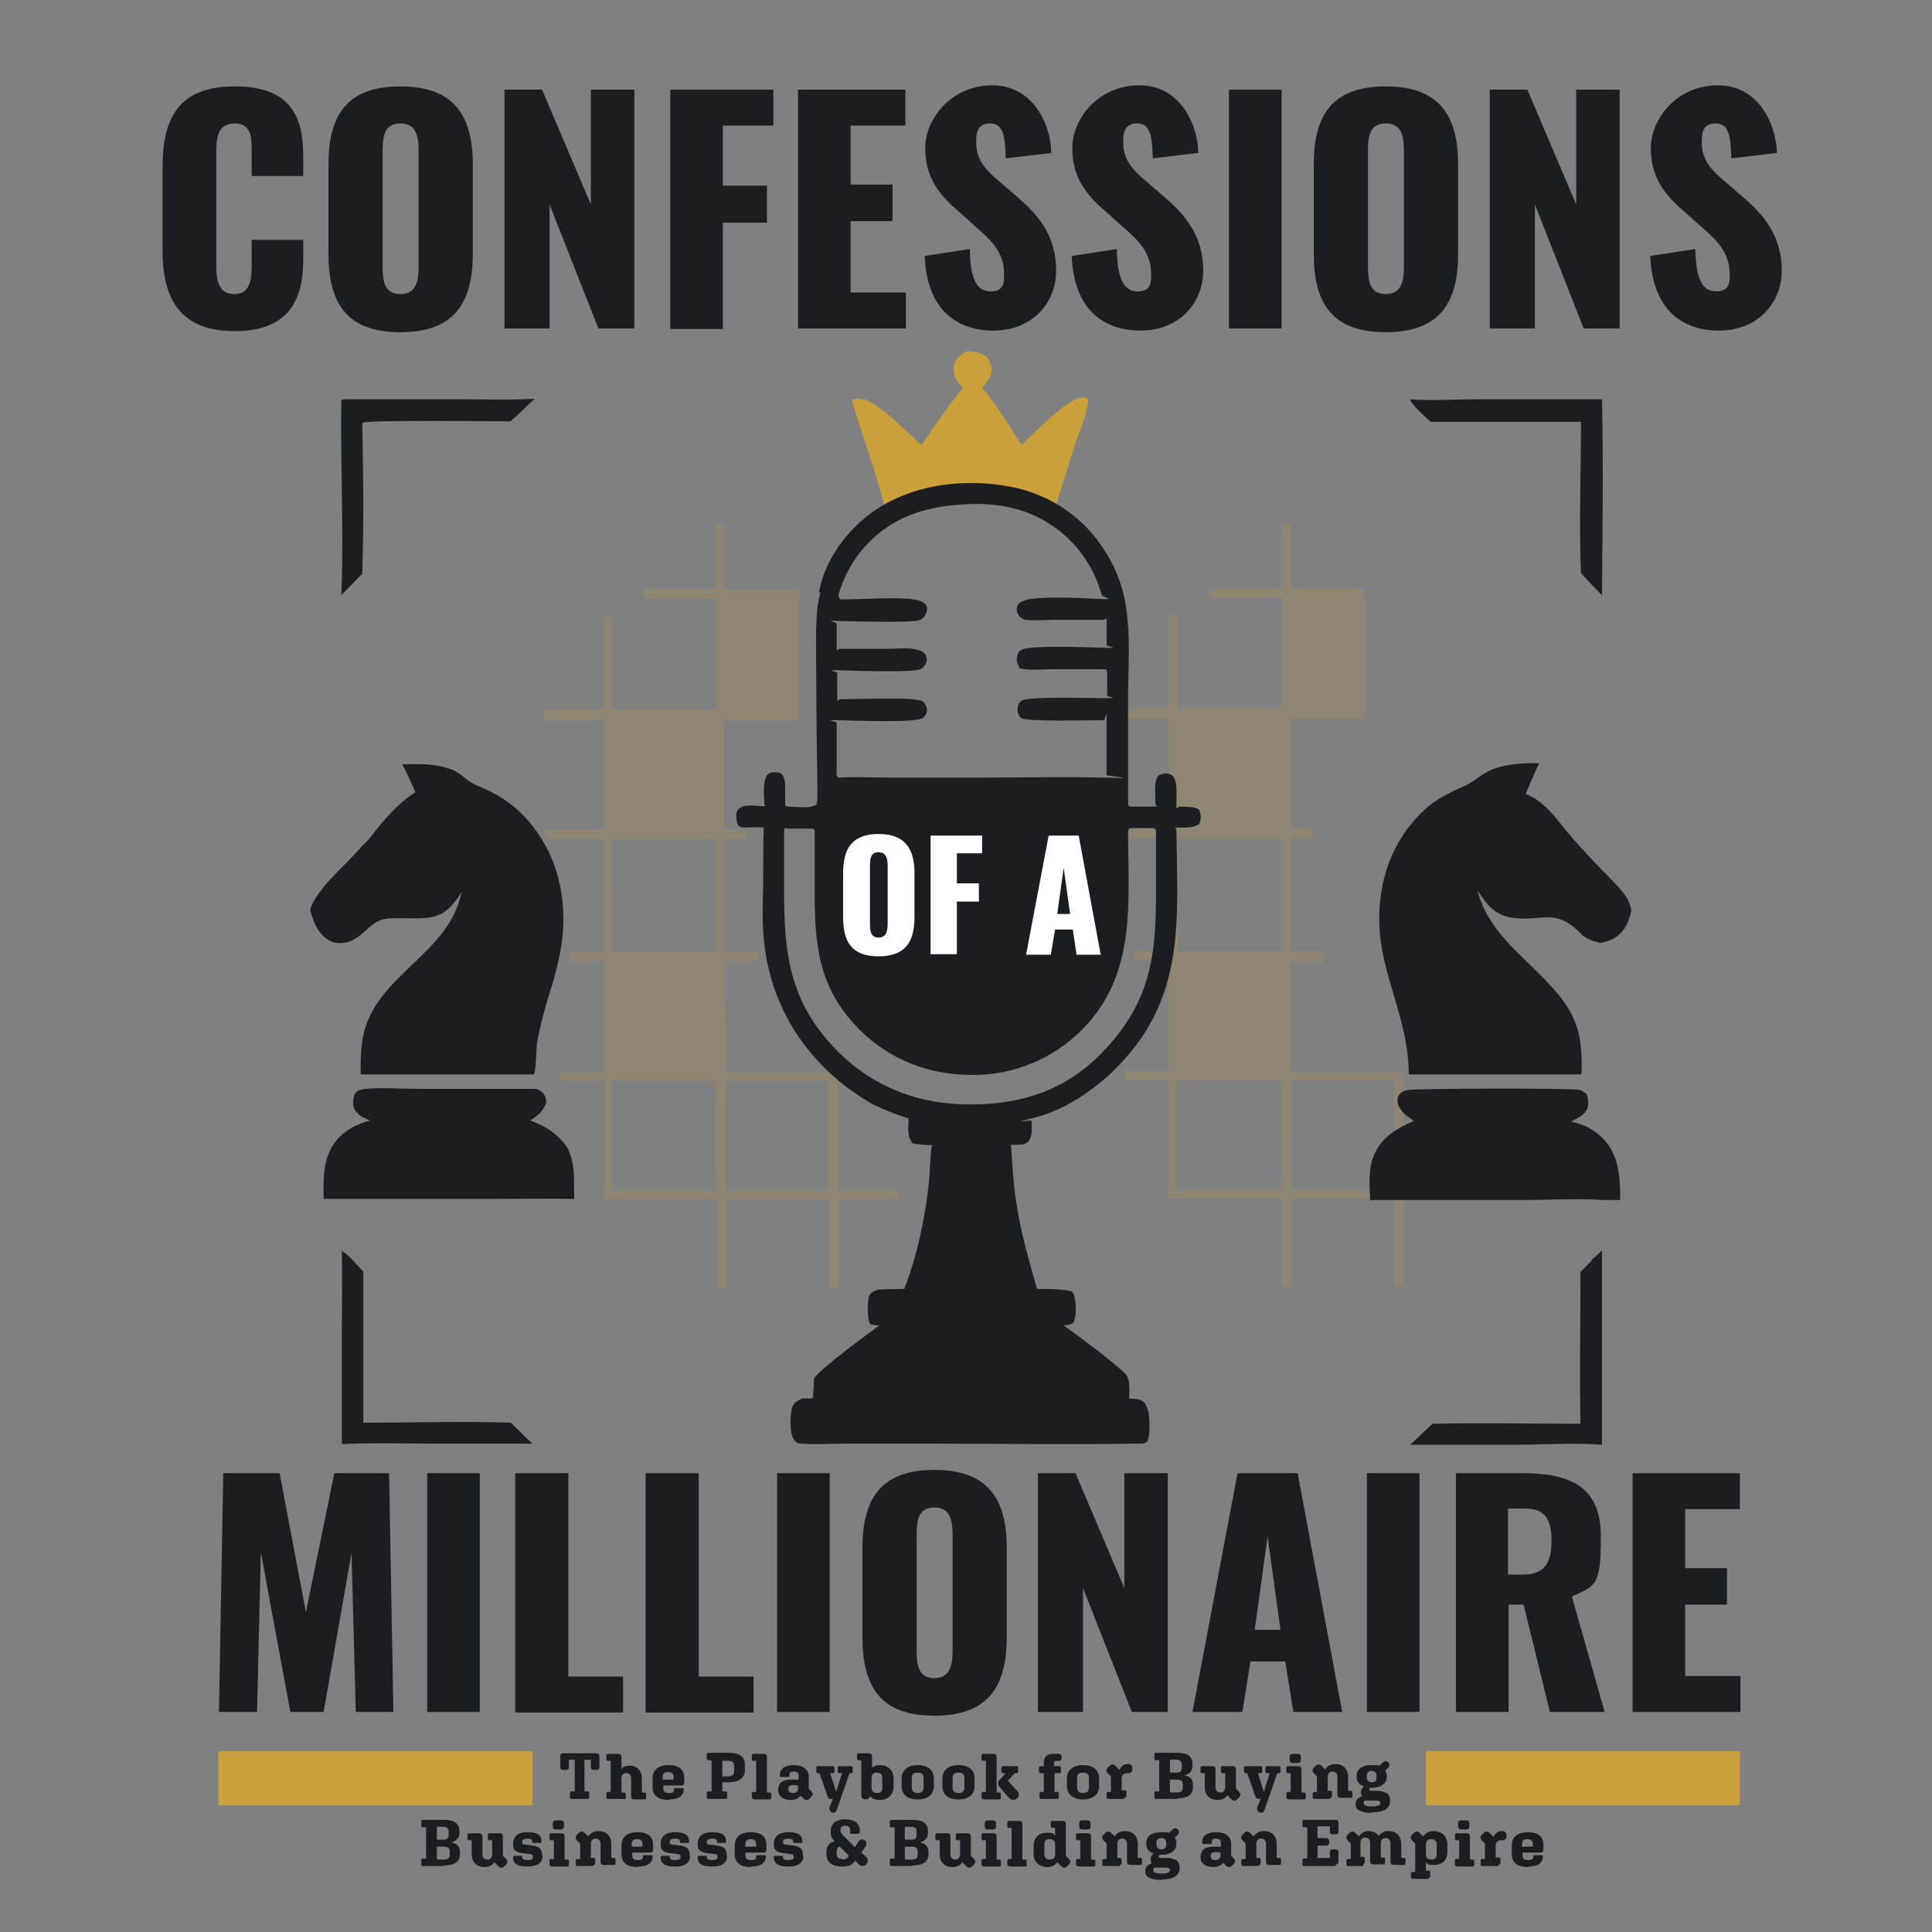 <svg xmlns="http://www.w3.org/2000/svg" viewBox="0 0 360 360"><rect x="0" y="0" width="360" height="360" fill="#808080" stroke="none"/><defs><style>      .cls-1, .cls-2 {        fill: #c9a039;      }      .cls-3 {        fill: #fff;      }      .cls-2 {        fill-opacity: .2;      }      .cls-4 {        fill: #1b1d1e;      }    </style></defs><g><g id="Layer_1"><rect class="cls-1" x="40.7" y="326.3" width="58.5" height="10.1"></rect><rect class="cls-1" x="265.7" y="326.3" width="58.5" height="10.1"></rect><path class="cls-4" d="M165.3,245.9c4.7-.1,9.3,0,14,0,5.8,0,11.6,0,17.3,0,2.1,1.3,11.6,8.4,13.1,10.1,1,1.1.7,3.4.7,4.9-4.6-.3-9.4,0-14.1,0h-44.9c.2-1.3.2-2.7.3-4.1,1.4-2,11-9,13.6-10.9Z"></path><path class="cls-1" d="M179.9,65.5c1.6-.1,2.5.1,3.9.9.5.7.9,1.5,1,2.3,0,1.5-.9,2.5-1.8,3.6,2.3,2.4,5.4,7.7,7.4,10.6,2.4-2.3,7.9-8.1,10.9-8.8.6-.1,1,0,1.5.3-.1,2.7-1.7,5.9-2.5,8.5-1.2,3.8-2.4,7.6-3.6,11.4-4.8-1.2-9.9-1.1-14.8-1.1-5.6,0-11.7-.3-17.1,1.1-1.7-6.7-4.1-13.1-6.1-19.7.2-.1.4-.2.7-.3.8,0,1.9.1,2.6.5,3.1,1.6,6.9,5.7,9.7,8.1,2.5-3.6,4.9-7.2,7.7-10.6-.4-.4-.7-.8-1-1.2-.6-.9-.9-2.1-.6-3.1.3-1.2,1.1-1.8,2.2-2.5Z"></path><path class="cls-4" d="M149.4,260.6c3.6-.1,7.2,0,10.8,0h20.3s19,0,19,0c3.4,0,6.8-.1,10.2,0,.9,0,2.3,0,3.1.4.7.4,1,1.4,1.2,2.1.2,1.2.4,4.6-.3,5.6-.6.4-1.4.3-2.1.3-12.9.2-25.8,0-38.8,0h-15.1c-2.8,0-5.6.2-8.4,0-.6,0-1-.2-1.4-.8-.8-1.1-.7-4.6-.3-5.9.2-.9,1.1-1.3,1.8-1.7Z"></path><path class="cls-2" d="M135,97.7v12.2c0,0,13.9,0,13.9,0v24.2c0,0-14,0-14,0v20.5c0,0,4.2,0,4.2,0v1.7h-4.1s0,21.1,0,21.1h6.3s0,1.7,0,1.7h-6.2l.2,20.8h20.9s0,22,0,22h11.3s0,1.6,0,1.6h-11.2s0,16.4,0,16.4h-1.8s0-16.4,0-16.4h-19.2s0,16.5,0,16.5h-1.7s0-16.5,0-16.5h-21s0-22.1,0-22.1h-8.4s0-1.5,0-1.5h8.4s0-20.8,0-20.8h-6.5v-1.7h6.5s0-21.1,0-21.1h-11s0-1.7,0-1.7h10.9s0-20.5,0-20.5h-11.2s0-1.9,0-1.9h11.2v-17.3s1.5.1,1.5.1v17.2s19.5,0,19.5,0v-20.7c0,0-13.6,0-13.6,0v-1.7h13.6s0-12.1,0-12.1h1.6ZM114,177.4h19.4s0-21.1,0-21.1h-19.5s.2,21.1.2,21.1ZM113.9,221.9h19.5c0,0-.1-20.5-.1-20.5h-19.4s0,20.5,0,20.5ZM135.2,221.9h19.2s0-20.5,0-20.5h-19.2c0,0,0,20.5,0,20.5Z"></path><path class="cls-2" d="M240.5,97.6v12.1s13.8,0,13.8,0v24.2c0,0-13.8,0-13.8,0v20.5s4,0,4,0v1.8s-4,0-4,0v21.1s6.2,0,6.2,0v1.8h-6.2v20.7c0,0,21,0,21,0v21.9s11.3,0,11.3,0v1.6s-11.2,0-11.2,0v16.4s-1.7,0-1.7,0v-16.4c0,0-19.3,0-19.3,0v16.5s-1.7,0-1.7,0v-16.5c0,0-21.2,0-21.2,0v-22.1s-8.2,0-8.2,0v-1.5s8.2,0,8.2,0v-20.8s-6.3,0-6.3,0v-1.7h6.5s0-21.1,0-21.1h-11s0-1.7,0-1.7h10.9s-.1-20.5-.1-20.5h-11s0-1.9,0-1.9h11v-17.4h1.7v17.4s19.4,0,19.4,0v-20.6s-13.6,0-13.6,0v-1.7h13.6s0-12.1,0-12.1h1.7ZM219.4,177.3h19.4s0-21.1,0-21.1h-19.5s.2,21.1.2,21.1ZM219.3,221.8h19.5c0,0-.1-20.5-.1-20.5h-19.4s0,20.5,0,20.5ZM240.6,221.8h19.2s0-20.5,0-20.5h-19.2c0,0,0,20.5,0,20.5Z"></path><path class="cls-4" d="M175,213.2c4.5,0,8.9,0,13.4.1.2,3.4.4,6.9.9,10.3.8,5.7,2.4,11.2,4,16.8-2-.1-4,0-6.1,0-6.3,0-12.6,0-18.8,0,2.5-6.3,4-13.5,4.7-20.2.2-2.2.2-4.4.5-6.6.4-.4.9-.3,1.5-.3Z"></path><path class="cls-4" d="M163.6,240.3c6.8-.3,13.7,0,20.5,0,3.8,0,12.1-.5,15.5.3.5.4.6.9.7,1.4.2,1.1.3,3.6-.3,4.4-.5.6-1.5.5-2.3.6-8.3-.3-16.6,0-24.8,0-3.2,0-7.6.4-10.6-.2-.2-.2-.2-.2-.3-.4-.4-.7-.4-4.2,0-5,.4-.7,1-.9,1.7-1.1Z"></path><path class="cls-4" d="M152.6,110.4c1-5.9,5.2-11.6,10-15,7.2-5.1,16.6-6.3,25.2-4.8,7,1.2,13.3,5.1,17.3,10.9,2,2.8,3.5,6,4.3,9.4,1.3,5.7.9,11.9.8,17.7v21.2c0,.3.2.5.5.5,1.4,0,2.7,0,4.1,0s.5-.2.5-.5c0-1.2-.2-3.1.1-4.3s.7-1.1,1.3-1.3.8,0,1.2,0c.5.2.8.5,1,1,.5,1.4.3,3.1.3,4.6s.2.5.5.5c1.6,0,3.6.1,3.8.7s.4,1.6,0,2.4-.1.2-.2.2c-1,.7-2.4.6-3.6.6s-.5.2-.5.5c.2,16.6,1.8,31.1-11,44.1-.7.7-1.5,1.5-2.2,2.1-4,3.4-8.3,6.1-13.4,7.4s-.4.3-.4.5c.1,1.2.2,2.9-.5,3.8-.6.7-1.5.7-2.4.7-3.2.1-16.1.4-19-.2s-.2,0-.3-.2c-.9-1.1-.8-2.4-.7-3.9v-.6c-2.3-.7-4.5-1.6-6.6-2.6s0,0,0,0c-3.7-2.1-7-4.6-9.9-7.7-5.9-6.1-9.5-14-10.4-22.4-.4-3.5-.3-7.1-.2-10.6,0-3.5,0-6.9.1-10.4,0-.3,0-.4,0-.5-1.1-.1-2.3,0-3.3,0-.3,0-1,0-1.3-.3-.5-.4-.5-1.4-.5-2.1,0-.5.2-.9.6-1.2.8-.7,2.8-.5,4-.4s.6-.2.6-.5c0-1.6-.3-4,.5-5.2.3-.4.7-.6,1.3-.6.5,0,1.1,0,1.4.3.8.7.7,2.2.7,3.5v2.1c0,.3.2.5.5.5,1.6,0,3.7.4,5-.2s.2-.2.3-.3c.2-.5.2-.9.2-1.5,0-.8,0-1.8,0-2.7-.1-6.3-.2-12.6-.2-19,0-4.5-.2-9,.2-13.4s0,0,0,0c.2-1,.3-1.9.6-2.8ZM156.3,111.1c0,.3.2.7.5.6,3.7,0,10.7-.5,13.5,0,.7.1,1.6.3,2.1.9.4.4.4.7.3,1.2-.1.7-.6,1.4-1.2,1.7-1.2.6-11.9.3-15.1.2s-.5.2-.5.5c0,1.4,0,2.8,0,4.2s.2.5.5.5h8.7c1.6,0,3.4-.2,5,0,.7.1,1.6.3,2.1.8.3.3.5.7.5,1.2,0,.6-.5,1.4-1,1.7-1.1.8-12,.4-15.2.3s-.5.2-.5.5c0,1.5,0,2.9,0,4.4s.2.5.5.5c3.6,0,12.5-.4,14.9.2.4,0,.7.3.9.6.3.4.5.9.4,1.4,0,.5-.4,1-.8,1.3-1.2.9-12.1.5-15.5.4s-.5.2-.5.5v9.7c0,.3.3.5.6.5,3.1-.2,6.3,0,9.4,0h16.3c7.8,0,15.7-.2,23.5,0s.5-.2.5-.5c0-3.2,0-6.5,0-9.7s-.2-.5-.5-.5c-3.2,0-14.6.3-15.4-.4-.5-.4-.7-1-.7-1.6,0-.6.2-1.2.7-1.6,1.2-.9,12.2-.5,15.5-.5s.5-.2.5-.5v-4.4c0-.3-.2-.5-.5-.5h-9.6c-1.7,0-3.5.2-5.2,0s-.9-.3-1.2-.7-.4-.9-.3-1.4c0-.6.3-1.2.8-1.5,1.5-.9,11.9-.5,15.4-.4s.5-.2.5-.5c0-1.4,0-2.8,0-4.2s-.2-.5-.5-.5c-3.1,0-6.3,0-9.4,0-1.6,0-3.5.2-5.1,0-.4,0-.7-.2-1.1-.5-.4-.4-.8-1.2-.6-1.8.1-.6.6-1,1.1-1.2,2-1,10.7-.6,14.2-.4s.6-.3.5-.7c-1.6-5.8-5.2-10.6-10.4-13.7-4.6-2.8-10.1-3.6-15.5-3.2-7.1.4-13.3,2.4-18.2,7.8-2.3,2.5-4.1,5.9-5,9.2ZM146.6,154.2c-.3,0-.5.2-.5.5v11.5c0,12,1.2,20.8,10,29.7,6.8,6.8,15.2,9.9,24.7,9.9,9.3,0,17.4-2.5,24.1-9.2,11.3-11.3,10.5-21.7,10.5-36.3v-5.5c0-.3-.3-.5-.5-.5h-4.2c-.3,0-.5.3-.5.6,0,13.3,1.7,26.6-8.6,37-5.4,5.4-12.8,8.5-20.5,8.4-8,0-15.3-2.8-21-8.5-7.6-7.7-8.3-15.6-8.3-25.8v-11.1c0-.3-.2-.5-.5-.5h-4.9Z"></path><path class="cls-4" d="M75,142.4c1.1,0,2.2,0,3.3,0,2,0,4,.3,5.9,1,1.4.5,2.4,1.7,3.6,2.4,1,.6,2.2,1,3.2,1.5,2.9,1.4,5.3,3.2,7.4,5.6,5,5.8,7,12.9,6.5,20.6-.2,3.2-1,6.3-1.8,9.3-1.2,3.7-2.3,7.6-3,11.4-.2,1.3-.2,5.2-.6,6h-32.3c0-2.7,0-5.3.6-7.8,2.8-11,16-14.8,18.2-26.2-3.3,5.6-6.1,4.9-11.8,4.9-1.1,0-2.4,0-3.4.4-2.2.9-3.5,3.3-5.9,4-1.3.4-2.7.3-3.8-.4-1.9-1.2-2.8-3.5-3.3-5.6,1.1-3.9,6.9-8.5,9.6-11.8,1-.9,2-2.1,2.8-3.2,2.3-2.8,4.2-4.9,7.2-6.9-.8-1.8-1.6-3.6-2.5-5.3Z"></path><path class="cls-4" d="M262.5,200.2c0-10.4-5.3-18.5-5.5-28.4-.1-7.6,2.2-14.6,7.6-20.1,2.6-2.7,5.5-4,8.8-5.5,1.2-.6,2.2-1.5,3.4-2.2,2.9-1.7,6.7-1.8,10-1.8-.9,1.9-1.7,3.8-2.5,5.7,2.7,1.2,4.2,2.8,6.1,5.1,2.5,3.2,5.3,6.2,8.1,9.1,1.6,1.7,3.5,3.4,4.7,5.3.4.7.6,1.5.8,2.2-.5,2.2-1.2,4-3.2,5.2-.8.5-1.7.7-2.6.9-1.2-.3-2.2-.6-3.2-1.3-5.4-5.8-7.7-2.3-13.8-3.5-2.9-.6-4.4-2.7-5.9-5,2,7.7,8,11.7,13.2,17.3,5.4,5.7,6.4,9.4,6.2,17h-32.1Z"></path><path class="cls-4" d="M69,208.8c-.7-.3-1.5-.6-2.1-1.1-.6-.5-1-1.1-1.1-1.9,0-.7,0-1.6.5-2.2.5-.5,1.1-.6,1.7-.7,3.4-.3,7.1,0,10.5,0h21.5c.8.4,1.3.7,1.6,1.5.3.7.2,1.3-.2,1.9-.6,1.2-1.6,1.8-2.6,2.5,2.9,1,5.3,2.6,7,5.2,1.5,3.3,1.1,5.9,1.2,9.4-4.9-.1-9.9,0-14.9,0h-26.9c-1.6,0-3.3,0-4.9,0,0-3.2-.2-6.5,1.4-9.4,1.5-2.8,4.2-4.4,7.2-5.2Z"></path><path class="cls-4" d="M263.3,208.8l-.2-.2c-1.2-.8-2.5-1.8-2.7-3.3,0-.5,0-1,.4-1.4.4-.5,1-.7,1.6-.8,2.1-.3,30.4-.4,32,0,.4.1.9.5,1.3.8.2,1,.5,2.1-.1,3-.6,1-1.9,1.6-2.9,2.1,2.8.5,5.5,2.1,7.1,4.5,2,3,2.1,6.6,2.1,10.1h-3.2c-4.7-.3-9.7,0-14.4,0h-29c-.1-2.7-.4-5.7.7-8.3,1.4-3.4,4.2-5,7.4-6.4Z"></path><path class="cls-4" d="M262.6,74.4c4.2.3,8.6,0,12.9,0,7.7,0,15.3,0,23,0,.3,12.1.1,24.4,0,36.5-1.3-1.4-2.7-2.7-3.9-4.1-.4-9.4,0-18.8,0-28.2-9.3,0-18.7,0-28,0-1-.9-3.5-3.1-3.9-4.2Z"></path><path class="cls-4" d="M64.1,74.4c7.3,0,14.5,0,21.8,0,4.6,0,9.2.2,13.7-.1-1.5,1.4-2.9,2.9-4.5,4.2-2.9,0-26.8-.3-27.6.3.2,9.3.3,18.8,0,28.1l-3.9,4c.5-12.1-.2-24.2,0-36.3l.4-.2Z"></path><path class="cls-4" d="M63.6,233.1c1.2.4,3.1,2.9,4.1,3.8v28.2c9.1,0,18.3-.3,27.5,0,1.3,1.3,2.6,2.6,4,3.9-6,0-12.1,0-18.1,0-5.8,0-11.6-.2-17.4.1,0-6.8,0-13.5,0-20.3,0-5.3.1-10.5,0-15.8Z"></path><path class="cls-4" d="M296.6,234.7c.7-.5,1.3-1.1,1.9-1.7v36.2c-5.3-.4-10.8,0-16.2,0-6.5,0-13,0-19.5,0l4.1-3.9c9.2-.2,18.4,0,27.6,0-.2-9.4,0-18.9,0-28.3.7-.7,1.4-1.4,2.1-2.1Z"></path><g><path class="cls-4" d="M30.3,47v-16c0-9.2,3.2-14.9,13.4-14.9s12.8,5.3,12.8,12.9v3.8h-9.6v-4.5c0-2.6,0-5.3-3.2-5.3s-3.4,2.8-3.4,5.5v20.9c0,3,.5,5.4,3.4,5.4s3.2-2.7,3.2-5.4v-4.7h9.6v3.8c0,7.6-2.9,13.2-12.8,13.2s-13.4-5.8-13.4-14.8Z"></path><path class="cls-4" d="M61.2,47.2v-16.5c0-9.2,3.4-14.6,13.4-14.6s13.5,5.4,13.5,14.6v16.5c0,9.2-3.4,14.7-13.5,14.7s-13.4-5.5-13.4-14.7ZM78,49.6v-21.4c0-2.6-.3-5.2-3.4-5.2s-3.3,2.6-3.3,5.2v21.4c0,2.5.2,5.2,3.3,5.2s3.4-2.7,3.4-5.2Z"></path><path class="cls-4" d="M94.1,16.7h6.9l9.1,21.4v-21.4h8.1v44.5h-6.7l-9.1-23.1v23.1h-8.4V16.7Z"></path><path class="cls-4" d="M124.9,16.7h19.2v6.7h-9.4v11.2h8.2v6.9h-8.2v19.8h-9.8V16.7Z"></path><path class="cls-4" d="M148.7,16.7h20v6.7h-10.2v11h7.8v6.8h-7.8v13.3h10.3v6.7h-20.1V16.7Z"></path><path class="cls-4" d="M172.3,47.7l8.4-1.3c.1,5.8,1.4,7.9,3.9,7.9s2.5-1.7,2.5-3.2c0-3.7-1.9-5.9-4.9-8.5l-3.8-3.4c-3.4-2.9-6-6.2-6-11.6s4.8-11.7,12.5-11.7,10.9,7.4,11,12.6l-8.5,1c-.1-4-.4-6.5-2.9-6.5s-2.6,1.9-2.6,3.5c0,3.3,1.7,5.1,4.3,7.3l3.7,3.2c3.8,3.3,6.9,7.2,6.9,13.4s-4.6,11.2-11.7,11.2-12.5-4.2-12.8-14.1Z"></path><path class="cls-4" d="M199.7,47.7l8.4-1.3c.1,5.8,1.4,7.9,3.9,7.9s2.5-1.7,2.5-3.2c0-3.7-1.9-5.9-4.9-8.5l-3.8-3.4c-3.4-2.9-6-6.2-6-11.6s4.8-11.7,12.5-11.7,10.9,7.4,11,12.6l-8.5,1c-.1-4-.4-6.5-2.9-6.5s-2.6,1.9-2.6,3.5c0,3.3,1.7,5.1,4.3,7.3l3.7,3.2c3.8,3.3,6.9,7.2,6.9,13.4s-4.6,11.2-11.7,11.2-12.5-4.2-12.8-14.1Z"></path><path class="cls-4" d="M229,16.7h9.8v44.5h-9.8V16.7Z"></path><path class="cls-4" d="M244.8,47.2v-16.5c0-9.2,3.4-14.6,13.4-14.6s13.5,5.4,13.5,14.6v16.5c0,9.2-3.4,14.7-13.5,14.7s-13.4-5.5-13.4-14.7ZM261.6,49.6v-21.4c0-2.6-.3-5.2-3.4-5.2s-3.3,2.6-3.3,5.2v21.4c0,2.5.2,5.2,3.3,5.2s3.4-2.7,3.4-5.2Z"></path><path class="cls-4" d="M277.7,16.7h6.9l9.1,21.4v-21.4h8.1v44.5h-6.7l-9.1-23.1v23.1h-8.4V16.7Z"></path><path class="cls-4" d="M307.5,47.7l8.4-1.3c.1,5.8,1.4,7.9,3.9,7.9s2.5-1.7,2.5-3.2c0-3.7-1.9-5.9-4.9-8.5l-3.8-3.4c-3.4-2.9-6-6.2-6-11.6s4.8-11.7,12.5-11.7,10.9,7.4,11,12.6l-8.5,1c-.1-4-.4-6.5-2.9-6.5s-2.6,1.9-2.6,3.5c0,3.3,1.7,5.1,4.3,7.3l3.7,3.2c3.8,3.3,6.9,7.2,6.9,13.4s-4.6,11.2-11.7,11.2-12.5-4.2-12.8-14.1Z"></path></g><g><path class="cls-4" d="M41.5,274.5h10.6l4.9,25.9,5.3-25.9h10.2l.8,44.5h-7l-.8-29.6-5.2,29.6h-6.2l-5.5-29.8-.7,29.8h-7.1l.8-44.5Z"></path><path class="cls-4" d="M79.6,274.5h9.8v44.5h-9.8v-44.5Z"></path><path class="cls-4" d="M96.1,274.5h9.8v37.9h10.2v6.7h-20.1v-44.5Z"></path><path class="cls-4" d="M120.4,274.5h9.8v37.9h10.2v6.7h-20.1v-44.5Z"></path><path class="cls-4" d="M144.8,274.5h9.8v44.5h-9.8v-44.5Z"></path><path class="cls-4" d="M160.7,305v-16.5c0-9.2,3.4-14.6,13.4-14.6s13.5,5.4,13.5,14.6v16.5c0,9.2-3.4,14.7-13.5,14.7s-13.4-5.5-13.4-14.7ZM177.5,307.5v-21.4c0-2.6-.3-5.2-3.4-5.2s-3.3,2.6-3.3,5.2v21.4c0,2.5.2,5.2,3.3,5.2s3.4-2.7,3.4-5.2Z"></path><path class="cls-4" d="M193.5,274.5h6.9l9.1,21.4v-21.4h8.1v44.5h-6.7l-9.1-23.1v23.1h-8.4v-44.5Z"></path><path class="cls-4" d="M230.6,274.5h11.2l8.3,44.5h-9.1l-1.5-9.4h-6.5l-1.5,9.4h-9.3l8.4-44.5ZM238.6,303.7l-2.4-17.4-2.4,17.4h4.7Z"></path><path class="cls-4" d="M254.7,274.5h9.8v44.5h-9.8v-44.5Z"></path><path class="cls-4" d="M271.2,274.5h12.3c9,0,14.8,2.4,14.8,11.8s-1,9.1-5.4,11.2l6.1,21.5h-10.2l-4.9-20h-2.8v20h-9.8v-44.5ZM283.8,293.4c4.1,0,5.3-2.3,5.3-6.3s-1.2-6-4.9-6h-3.2v12.3h2.7Z"></path><path class="cls-4" d="M304.2,274.5h20v6.7h-10.2v11h7.8v6.8h-7.8v13.3h10.3v6.7h-20.1v-44.5Z"></path></g><g><path class="cls-3" d="M157.1,170.9v-8.2c0-4.6,1.7-7.3,6.6-7.3s6.7,2.7,6.7,7.3v8.2c0,4.6-1.7,7.3-6.7,7.3s-6.6-2.7-6.6-7.3ZM165.4,172.1v-10.7c0-1.3-.2-2.6-1.7-2.6s-1.6,1.3-1.6,2.6v10.7c0,1.3.1,2.6,1.6,2.6s1.7-1.3,1.7-2.6Z"></path><path class="cls-3" d="M173.4,155.7h9.6v3.3h-4.7v5.6h4.1v3.4h-4.1v9.8h-4.9v-22.2Z"></path><path class="cls-3" d="M195.4,155.7h5.6l4.1,22.2h-4.5l-.7-4.7h-3.3l-.8,4.7h-4.6l4.2-22.2ZM199.4,170.3l-1.2-8.6-1.2,8.6h2.4Z"></path></g><g><path class="cls-4" d="M109.7,335.2h-3.2c-.2,0-.3-.1-.3-.3v-.8c0-.2.1-.3.3-.3h.6v-5.9h-1.1v1.4c0,.3-.2.5-.5.5h-.6c-.3,0-.5-.2-.5-.5v-2.1c0-.4.2-.5.5-.5h6.2c.4,0,.6.2.6.5v2.1c0,.3-.2.5-.5.5h-.6c-.3,0-.5-.2-.5-.5v-1.4h-1.2v5.9h.6c.2,0,.3.1.3.3v.8c0,.2-.1.3-.3.3Z"></path><path class="cls-4" d="M116.2,335.2h-2.9c-.2,0-.3-.1-.3-.3v-.7c0-.2.1-.3.3-.3h.5v-5.8h-.5c-.2,0-.3-.1-.3-.3v-.7c0-.2.1-.3.3-.3h1.9c.4,0,.6.2.6.6v2.2c.4-.4.8-.6,1.5-.6,1.4,0,2.3.9,2.3,2.4v2.6h.5c.2,0,.3.1.3.3v.7c0,.2-.1.3-.3.3h-1.9c-.4,0-.6-.2-.6-.6v-3.3c0-.6-.3-1-.9-1s-.9.4-.9,1v2.6h.5c.2,0,.3.1.3.3v.7c0,.2-.1.3-.3.3Z"></path><path class="cls-4" d="M124.6,335.4c-1.9,0-3-.8-3-2.4v-1.6c0-1.6,1.1-2.5,3-2.5s2.9.8,2.9,2.4v.8c0,.4-.2.6-.5.6h-3.4v.5c0,.7.4.9,1.1.9s.9-.2.9-.6h0c0-.2,0-.3.2-.3h1.4c.1,0,.2,0,.2.2h0c0,1.2-.9,1.9-2.7,1.9ZM123.5,331.6h2v-.5c0-.6-.3-.9-1-.9s-1,.3-1,.9v.5Z"></path><path class="cls-4" d="M131.7,334.9v-.8c0-.2.1-.3.3-.3h.6v-5.8h-.6c-.2,0-.3-.1-.3-.3v-.8c0-.2.1-.3.3-.3h3.8c1.9,0,3,.7,3,2.2v1c0,1.5-1.1,2.3-3,2.3h-1.2v1.7h.6c.2,0,.3.1.3.3v.8c0,.2-.1.3-.3.3h-3.2c-.2,0-.3-.1-.3-.3ZM135.7,331c.7,0,1.1-.3,1.1-1v-.9c0-.7-.4-1-1.1-1h-1.1v2.9h1.1Z"></path><path class="cls-4" d="M140.4,335.2c-.2,0-.3-.1-.3-.3v-.7c0-.2.1-.3.3-.3h.5v-5.8h-.5c-.2,0-.3-.1-.3-.3v-.7c0-.2.1-.3.3-.3h1.9c.4,0,.6.2.6.6v6.6h.5c.2,0,.3.1.3.3v.7c0,.2-.1.3-.3.3h-3Z"></path><path class="cls-4" d="M149.3,334.5c-.4.5-1,.9-1.9.9-1.5,0-2.4-.7-2.4-1.8h0c0-1.3.7-2,2.5-2s.9,0,1.3.1v-.9c0-.4-.3-.7-.9-.7s-.8.2-.8.6h0c0,.3,0,.4-.2.4h-1.3c-.2,0-.3,0-.3-.3h0c0-1.2.9-1.9,2.6-1.9s2.8.8,2.8,2.1v2.3l.5.5c.3.3.3.7,0,1l-.4.4c-.3.3-.7.3-1,0l-.6-.6ZM147.8,334.1c.5,0,.9-.3.9-.8v-.6c-.3,0-.6-.1-.9-.1-.7,0-.9.3-.9.7h0c0,.6.3.8.9.8Z"></path><path class="cls-4" d="M155,337.7c-.4-.2-.6-.6-.4-1l.6-1.5h-.4c-.3,0-.5-.2-.6-.5l-1.5-4.3h-.3c-.2,0-.3-.1-.3-.3v-.7c0-.2.1-.3.3-.3h2.8c.2,0,.3.1.3.3v.7c0,.2-.1.3-.3.3h-.5l1.1,3.5,1.1-3.5h-.5c-.2,0-.3-.1-.3-.3v-.7c0-.2.1-.3.3-.3h2.2c.2,0,.3.1.3.3v.7c0,.2-.1.3-.3.3h-.3l-2.4,6.9c-.1.4-.6.6-1,.4Z"></path><path class="cls-4" d="M163.8,335.4c-.8,0-1.4-.3-1.7-.8,0,.4-.3.7-.8.7h0c-.5,0-.8-.3-.8-.8v-6.5h-.5c-.2,0-.3-.1-.3-.3v-.7c0-.2.1-.3.3-.3h1.9c.4,0,.6.2.6.6v2.1c.4-.4.9-.5,1.5-.5,1.4,0,2.5.9,2.5,2.5v1.5c0,1.6-1.1,2.5-2.6,2.5ZM164.4,333.1v-1.8c0-.6-.3-1-1-1s-1,.3-1,1v1.8c0,.6.3,1,1,1s1-.3,1-1Z"></path><path class="cls-4" d="M171,328.9c1.9,0,3,.9,3,2.5v1.4c0,1.6-1.1,2.5-3,2.5s-3-.9-3-2.5v-1.4c0-1.6,1.2-2.5,3-2.5ZM171,334.1c.7,0,1.1-.3,1.1-1v-1.8c0-.7-.3-1-1.1-1s-1.1.3-1.1,1v1.8c0,.7.4,1,1.1,1Z"></path><path class="cls-4" d="M178.6,328.9c1.9,0,3,.9,3,2.5v1.4c0,1.6-1.1,2.5-3,2.5s-3-.9-3-2.5v-1.4c0-1.6,1.2-2.5,3-2.5ZM178.6,334.1c.7,0,1.1-.3,1.1-1v-1.8c0-.7-.3-1-1.1-1s-1.1.3-1.1,1v1.8c0,.7.4,1,1.1,1Z"></path><path class="cls-4" d="M183.2,335.2c-.2,0-.3-.1-.3-.3v-.7c0-.2.1-.3.3-.3h.5v-5.8h-.5c-.2,0-.3-.1-.3-.3v-.7c0-.2.1-.3.3-.3h1.9c.4,0,.6.2.6.6v6.6h.5c.2,0,.3.1.3.3v.7c0,.2-.1.3-.3.3h-2.9ZM188,335l-1.7-2c-.2-.2-.3-.5-.3-.7s0-.5.3-.7l1.1-1.2h-.5c-.2,0-.3-.1-.3-.3v-.7c0-.2.1-.3.3-.3h2.5c.2,0,.3.1.3.3v.7c0,.2-.1.3-.3.3h-.3l-1.3,1.4,1.8,2c.4.4.3,1.1-.2,1.4-.5.3-1,.2-1.4-.2Z"></path><path class="cls-4" d="M197,333.9c.2,0,.3.1.3.3v.7c0,.2-.1.3-.3.3h-3c-.2,0-.3-.1-.3-.3v-.7c0-.2.1-.3.3-.3h.5v-3.5h-.6c-.2,0-.3-.1-.3-.3v-.7c0-.2.1-.3.3-.3h.6v-.6c0-1.1.5-1.7,1.8-1.7h.9c.4,0,.6.2.6.5v.4c0,.3-.2.4-.5.4h-.5c-.2,0-.4.1-.4.4v.6h1c.2,0,.3.1.3.3v.7c0,.2-.1.3-.3.3h-.9v3.5h.5Z"></path><path class="cls-4" d="M201.8,328.9c1.9,0,3,.9,3,2.5v1.4c0,1.6-1.2,2.5-3,2.5s-3-.9-3-2.5v-1.4c0-1.6,1.2-2.5,3-2.5ZM201.8,334.1c.7,0,1.1-.3,1.1-1v-1.8c0-.7-.3-1-1.1-1s-1.1.3-1.1,1v1.8c0,.7.4,1,1.1,1Z"></path><path class="cls-4" d="M209.5,335.2h-3c-.2,0-.3-.1-.3-.3v-.7c0-.2.1-.3.3-.3h.5v-2.9l-.6-.6c-.3-.3-.3-.7,0-1l.4-.4c.3-.3.7-.3,1,0l.8.8c.3-.7.8-1.1,1.5-1.1h.1c.5,0,.8.3.8.7v.3c0,.4-.3.7-.7.7h-.3c-.6,0-1,.4-1,1v2.2h.6c.2,0,.3.1.3.3v.7c0,.2-.1.3-.3.3Z"></path><path class="cls-4" d="M219.4,335.2h-4c-.2,0-.3-.1-.3-.3v-.8c0-.2.1-.3.3-.3h.6v-5.8h-.6c-.2,0-.3-.1-.3-.3v-.8c0-.2.1-.3.3-.3h3.9c2,0,2.9.7,2.9,2.1v.4c0,.9-.5,1.4-1.5,1.7,1.1.2,1.6.8,1.6,1.8v.4c0,1.4-1,2.1-3,2.1ZM218,330.3h1.2c.8,0,1-.3,1-.9v-.6c0-.6-.3-.9-1-.9h-1.2v2.3ZM219.3,334c.8,0,1.1-.3,1.1-.9v-.6c0-.6-.3-.9-1.1-.9h-1.3v2.4h1.3Z"></path><path class="cls-4" d="M228.8,334.4c-.4.6-1,1-1.9,1-1.5,0-2.4-.9-2.4-2.4v-2.6h-.5c-.2,0-.3-.1-.3-.3v-.7c0-.2.1-.3.3-.3h1.9c.4,0,.6.2.6.6v3.3c0,.6.3,1,.9,1s.9-.4.9-1v-2.6h-.5c-.2,0-.3-.1-.3-.3v-.7c0-.2.1-.3.3-.3h1.9c.4,0,.6.2.6.6v3.6l.6.6c.3.3.3.7,0,1l-.4.4c-.3.3-.7.3-1,0l-.7-.7Z"></path><path class="cls-4" d="M234.7,337.7c-.4-.2-.6-.6-.4-1l.6-1.5h-.4c-.3,0-.5-.2-.6-.5l-1.5-4.3h-.3c-.2,0-.3-.1-.3-.3v-.7c0-.2.1-.3.3-.3h2.8c.2,0,.3.1.3.3v.7c0,.2-.1.3-.3.3h-.5l1.1,3.5,1.1-3.5h-.5c-.2,0-.3-.1-.3-.3v-.7c0-.2.1-.3.3-.3h2.2c.2,0,.3.1.3.3v.7c0,.2-.1.3-.3.3h-.3l-2.4,6.9c-.1.4-.6.6-1,.4Z"></path><path class="cls-4" d="M240,335.2c-.2,0-.3-.1-.3-.3v-.7c0-.2.1-.3.3-.3h.5v-3.5h-.5c-.2,0-.3-.1-.3-.3v-.7c0-.2.1-.3.3-.3h1.9c.4,0,.6.2.6.6v4.3h.5c.2,0,.3.1.3.3v.7c0,.2-.1.3-.3.3h-3ZM240.9,328.5c-.4,0-.6-.2-.6-.6v-.5c0-.4.2-.6.6-.6h.9c.4,0,.6.2.6.6v.5c0,.4-.2.6-.6.6h-.9Z"></path><path class="cls-4" d="M247.8,335.2h-2.9c-.2,0-.3-.1-.3-.3v-.7c0-.2.1-.3.3-.3h.5v-2.9l-.6-.6c-.3-.3-.3-.7,0-1l.4-.4c.3-.3.7-.3,1,0l.7.7c.4-.6,1-1,1.9-1,1.5,0,2.4.9,2.4,2.4v2.6h.5c.2,0,.3.1.3.3v.7c0,.2-.1.3-.3.3h-1.9c-.4,0-.6-.2-.6-.6v-3.3c0-.6-.3-1-.9-1s-.9.4-.9,1v2.6h.5c.2,0,.3.1.3.3v.7c0,.2-.1.3-.3.3Z"></path><path class="cls-4" d="M255.6,337.8c-2.1,0-3-.6-3-1.6h0c0-.8.4-1.2,1.2-1.5-.1-.2-.2-.4-.2-.7h0c0-.5.2-.9.6-1.1-.9-.3-1.4-.9-1.4-1.7v-.3c0-1.2.9-2,2.8-2s1,0,1.3.2l.8-.7c.3-.3.7-.3,1,0,.3.3.2.7,0,1l-.6.5c.2.3.3.6.3.9v.3c0,1.1-.9,2-2.7,2h-.1c-.4,0-.5.1-.5.3h0c0,.2.1.3.5.3h1.4c1.2.2,2,.5,2,1.7v.2c0,1.3-1,2.1-3.3,2.1ZM255.7,336.6c1.2,0,1.5-.3,1.5-.6h0c0-.4-.2-.4-.7-.5h-1.7c-.5-.1-.7.1-.7.4h0c0,.5.4.7,1.5.7ZM254.7,330.8v.5c0,.4.3.8.9.8s.9-.3.9-.8v-.5c0-.4-.3-.8-.9-.8s-.9.3-.9.8Z"></path><path class="cls-4" d="M82.8,347.7h-4c-.2,0-.3-.1-.3-.3v-.8c0-.2.1-.3.3-.3h.6v-5.8h-.6c-.2,0-.3-.1-.3-.3v-.8c0-.2.1-.3.3-.3h3.9c2,0,2.9.7,2.9,2.1v.4c0,.9-.5,1.4-1.5,1.7,1.1.2,1.6.8,1.6,1.8v.4c0,1.4-1,2.1-3,2.1ZM81.4,342.8h1.2c.8,0,1-.3,1-.9v-.6c0-.6-.3-.9-1-.9h-1.2v2.3ZM82.7,346.5c.8,0,1.1-.3,1.1-.9v-.6c0-.6-.3-.9-1.1-.9h-1.3v2.4h1.3Z"></path><path class="cls-4" d="M92.2,346.9c-.4.6-1,1-1.9,1-1.5,0-2.4-.9-2.4-2.4v-2.6h-.5c-.2,0-.3-.1-.3-.3v-.7c0-.2.1-.3.3-.3h1.9c.4,0,.6.2.6.6v3.3c0,.6.3,1,.9,1s.9-.4.9-1v-2.6h-.5c-.2,0-.3-.1-.3-.3v-.7c0-.2.1-.3.3-.3h1.9c.4,0,.6.2.6.6v3.6l.6.6c.3.3.3.7,0,1l-.4.4c-.3.3-.7.3-1,0l-.7-.7Z"></path><path class="cls-4" d="M101.1,345.8c0,1.2-.8,2-2.8,2s-2.7-.6-2.7-1.7h0c0-.2,0-.3.3-.3h1.2c.2,0,.2,0,.2.2h0c0,.4.2.6,1,.6s1-.2,1-.6h0c0-.4-.2-.5-.4-.5l-1.6-.2c-1.4-.2-1.7-.7-1.7-1.7h0c0-1.3.8-2.2,2.7-2.2s2.6.6,2.6,1.7h0c0,.2,0,.3-.2.3h-1.2c-.2,0-.3,0-.3-.2h0c0-.4-.2-.6-.9-.6s-1,.2-1,.6h0c0,.4.2.5.4.5l1.6.2c1.3.2,1.7.7,1.7,1.7v.2Z"></path><path class="cls-4" d="M102.7,347.7c-.2,0-.3-.1-.3-.3v-.7c0-.2.1-.3.3-.3h.5v-3.5h-.5c-.2,0-.3-.1-.3-.3v-.7c0-.2.1-.3.3-.3h1.9c.4,0,.6.2.6.6v4.3h.5c.2,0,.3.1.3.3v.7c0,.2-.1.3-.3.3h-3ZM103.6,340.9c-.4,0-.6-.2-.6-.6v-.5c0-.4.2-.6.6-.6h.9c.4,0,.6.2.6.6v.5c0,.4-.2.6-.6.6h-.9Z"></path><path class="cls-4" d="M110.5,347.7h-2.9c-.2,0-.3-.1-.3-.3v-.7c0-.2.1-.3.3-.3h.5v-2.9l-.6-.6c-.3-.3-.3-.7,0-1l.4-.4c.3-.3.7-.3,1,0l.7.7c.4-.6,1-1,1.9-1,1.5,0,2.4.9,2.4,2.4v2.6h.5c.2,0,.3.1.3.3v.7c0,.2-.1.3-.3.3h-1.9c-.4,0-.6-.2-.6-.6v-3.3c0-.6-.3-1-.9-1s-.9.4-.9,1v2.6h.5c.2,0,.3.1.3.3v.7c0,.2-.1.3-.3.3Z"></path><path class="cls-4" d="M118.8,347.9c-1.9,0-3-.8-3-2.4v-1.6c0-1.6,1.1-2.5,3-2.5s2.9.8,2.9,2.4v.8c0,.4-.2.6-.5.6h-3.4v.5c0,.7.4.9,1.1.9s.9-.2.9-.6h0c0-.2,0-.3.2-.3h1.4c.1,0,.2,0,.2.2h0c0,1.2-.9,1.9-2.7,1.9ZM117.7,344.1h2v-.5c0-.6-.3-.9-1-.9s-1,.3-1,.9v.5Z"></path><path class="cls-4" d="M128.6,345.8c0,1.2-.8,2-2.8,2s-2.7-.6-2.7-1.7h0c0-.2,0-.3.3-.3h1.2c.2,0,.2,0,.2.2h0c0,.4.2.6,1,.6s1-.2,1-.6h0c0-.4-.2-.5-.4-.5l-1.6-.2c-1.4-.2-1.7-.7-1.7-1.7h0c0-1.3.8-2.2,2.7-2.2s2.6.6,2.6,1.7h0c0,.2,0,.3-.2.3h-1.2c-.2,0-.3,0-.3-.2h0c0-.4-.2-.6-.9-.6s-1,.2-1,.6h0c0,.4.2.5.4.5l1.6.2c1.3.2,1.7.7,1.7,1.7v.2Z"></path><path class="cls-4" d="M135.5,345.8c0,1.2-.8,2-2.8,2s-2.7-.6-2.7-1.7h0c0-.2,0-.3.3-.3h1.2c.2,0,.2,0,.2.2h0c0,.4.2.6,1,.6s1-.2,1-.6h0c0-.4-.2-.5-.4-.5l-1.6-.2c-1.4-.2-1.7-.7-1.7-1.7h0c0-1.3.8-2.2,2.7-2.2s2.6.6,2.6,1.7h0c0,.2,0,.3-.2.3h-1.2c-.2,0-.3,0-.3-.2h0c0-.4-.2-.6-.9-.6s-1,.2-1,.6h0c0,.4.2.5.4.5l1.6.2c1.3.2,1.7.7,1.7,1.7v.2Z"></path><path class="cls-4" d="M139.9,347.9c-1.9,0-3-.8-3-2.4v-1.6c0-1.6,1.1-2.5,3-2.5s2.9.8,2.9,2.4v.8c0,.4-.2.6-.5.6h-3.4v.5c0,.7.4.9,1.1.9s.9-.2.9-.6h0c0-.2,0-.3.2-.3h1.4c.1,0,.2,0,.2.2h0c0,1.2-.9,1.9-2.7,1.9ZM138.9,344.1h2v-.5c0-.6-.3-.9-1-.9s-1,.3-1,.9v.5Z"></path><path class="cls-4" d="M149.7,345.8c0,1.2-.8,2-2.8,2s-2.7-.6-2.7-1.7h0c0-.2,0-.3.3-.3h1.2c.2,0,.2,0,.2.2h0c0,.4.2.6,1,.6s1-.2,1-.6h0c0-.4-.2-.5-.4-.5l-1.6-.2c-1.4-.2-1.7-.7-1.7-1.7h0c0-1.3.8-2.2,2.7-2.2s2.6.6,2.6,1.7h0c0,.2,0,.3-.2.3h-1.2c-.2,0-.3,0-.3-.2h0c0-.4-.2-.6-.9-.6s-1,.2-1,.6h0c0,.4.2.5.4.5l1.6.2c1.3.2,1.7.7,1.7,1.7v.2Z"></path><path class="cls-4" d="M159.3,346.8c-.5.7-1.2,1-2.4,1-1.9,0-2.9-.8-2.9-2.3v-.5c0-.9.5-1.7,1.5-1.9-.5-.5-.7-1-.7-1.7v-.2c0-1.3.9-2.2,2.7-2.2s2.7.8,2.7,2.1v.3c0,.2-.1.3-.3.3h-1.2c-.2,0-.3-.1-.3-.3v-.4c0-.5-.3-.8-.9-.8s-.9.3-.9.8h0c0,.4.2.7.5,1l2.2,2.2.7-1.1c.3-.4.7-.5,1.1-.2.4.2.4.7.2,1.1l-.8,1.2.9.8c.4.4.4,1,0,1.4-.4.4-1,.4-1.4,0l-.7-.8ZM157,346.5c.6,0,.9-.2,1.2-.7l-1.7-1.7c-.4,0-.6.4-.6.8v.5c0,.7.3,1,1.1,1Z"></path><path class="cls-4" d="M170.1,347.7h-4c-.2,0-.3-.1-.3-.3v-.8c0-.2.1-.3.3-.3h.6v-5.8h-.6c-.2,0-.3-.1-.3-.3v-.8c0-.2.1-.3.3-.3h3.9c2,0,2.9.7,2.9,2.1v.4c0,.9-.5,1.4-1.5,1.7,1.1.2,1.6.8,1.6,1.8v.4c0,1.4-1,2.1-3,2.1ZM168.6,342.8h1.2c.8,0,1-.3,1-.9v-.6c0-.6-.3-.9-1-.9h-1.2v2.3ZM169.9,346.5c.8,0,1.1-.3,1.1-.9v-.6c0-.6-.3-.9-1.1-.9h-1.3v2.4h1.3Z"></path><path class="cls-4" d="M179.4,346.9c-.4.6-1,1-1.9,1-1.5,0-2.4-.9-2.4-2.4v-2.6h-.5c-.2,0-.3-.1-.3-.3v-.7c0-.2.1-.3.3-.3h1.9c.4,0,.6.2.6.6v3.3c0,.6.3,1,.9,1s.9-.4.9-1v-2.6h-.5c-.2,0-.3-.1-.3-.3v-.7c0-.2.1-.3.3-.3h1.9c.4,0,.6.2.6.6v3.6l.6.6c.3.3.3.7,0,1l-.4.4c-.3.3-.7.3-1,0l-.7-.7Z"></path><path class="cls-4" d="M183.2,347.7c-.2,0-.3-.1-.3-.3v-.7c0-.2.1-.3.3-.3h.5v-3.5h-.5c-.2,0-.3-.1-.3-.3v-.7c0-.2.1-.3.3-.3h1.9c.4,0,.6.2.6.6v4.3h.5c.2,0,.3.1.3.3v.7c0,.2-.1.3-.3.3h-3ZM184.1,340.9c-.4,0-.6-.2-.6-.6v-.5c0-.4.2-.6.6-.6h.9c.4,0,.6.2.6.6v.5c0,.4-.2.6-.6.6h-.9Z"></path><path class="cls-4" d="M188,347.7c-.2,0-.3-.1-.3-.3v-.7c0-.2.1-.3.3-.3h.5v-5.8h-.5c-.2,0-.3-.1-.3-.3v-.7c0-.2.1-.3.3-.3h1.9c.4,0,.6.2.6.6v6.6h.5c.2,0,.3.1.3.3v.7c0,.2-.1.3-.3.3h-3Z"></path><path class="cls-4" d="M197.1,346.9c-.4.6-1,1-1.9,1-1.5,0-2.6-.9-2.6-2.5v-1.5c0-1.6,1.1-2.4,2.5-2.4s1.1.2,1.5.5v-1.4h-.5c-.2,0-.3-.1-.3-.3v-.7c0-.2.1-.3.3-.3h1.9c.4,0,.6.2.6.6v5.9l.6.6c.3.3.3.7,0,1l-.4.4c-.3.3-.7.3-1,0l-.7-.7ZM194.6,343.7v1.8c0,.6.3,1,1,1s1-.3,1-1v-1.8c0-.6-.3-1-1-1s-1,.3-1,1Z"></path><path class="cls-4" d="M200.8,347.7c-.2,0-.3-.1-.3-.3v-.7c0-.2.1-.3.3-.3h.5v-3.5h-.5c-.2,0-.3-.1-.3-.3v-.7c0-.2.1-.3.3-.3h1.9c.4,0,.6.2.6.6v4.3h.5c.2,0,.3.1.3.3v.7c0,.2-.1.3-.3.3h-3ZM201.7,340.9c-.4,0-.6-.2-.6-.6v-.5c0-.4.2-.6.6-.6h.9c.4,0,.6.2.6.6v.5c0,.4-.2.6-.6.6h-.9Z"></path><path class="cls-4" d="M208.6,347.7h-2.9c-.2,0-.3-.1-.3-.3v-.7c0-.2.1-.3.3-.3h.5v-2.9l-.6-.6c-.3-.3-.3-.7,0-1l.4-.4c.3-.3.7-.3,1,0l.7.7c.4-.6,1-1,1.9-1,1.5,0,2.4.9,2.4,2.4v2.6h.5c.2,0,.3.1.3.3v.7c0,.2-.1.3-.3.3h-1.9c-.4,0-.6-.2-.6-.6v-3.3c0-.6-.3-1-.9-1s-.9.4-.9,1v2.6h.5c.2,0,.3.1.3.3v.7c0,.2-.1.3-.3.3Z"></path><path class="cls-4" d="M216.4,350.3c-2.1,0-3-.6-3-1.6h0c0-.8.4-1.2,1.2-1.5-.1-.2-.2-.4-.2-.7h0c0-.5.2-.9.6-1.1-.9-.3-1.4-.9-1.4-1.7v-.3c0-1.2.9-2,2.8-2s1,0,1.3.2l.8-.7c.3-.3.7-.3,1,0,.3.3.2.7,0,1l-.6.5c.2.3.3.6.3.9v.3c0,1.1-.9,2-2.7,2h-.1c-.4,0-.5.1-.5.3h0c0,.2.1.3.5.3h1.4c1.2.2,2,.5,2,1.7v.2c0,1.3-1,2.1-3.3,2.1ZM216.5,349.1c1.2,0,1.5-.3,1.5-.6h0c0-.4-.2-.4-.7-.5h-1.7c-.5-.1-.7.1-.7.4h0c0,.5.4.7,1.5.7ZM215.5,343.3v.5c0,.4.3.8.9.8s.9-.3.9-.8v-.5c0-.4-.3-.8-.9-.8s-.9.3-.9.8Z"></path><path class="cls-4" d="M228,347c-.4.5-1,.9-1.9.9-1.5,0-2.4-.7-2.4-1.8h0c0-1.3.7-2,2.5-2s.9,0,1.3.1v-.9c0-.4-.3-.7-.9-.7s-.8.2-.8.6h0c0,.3,0,.4-.2.4h-1.3c-.2,0-.3,0-.3-.3h0c0-1.2.9-1.9,2.6-1.9s2.8.8,2.8,2.1v2.3l.5.5c.3.3.3.7,0,1l-.4.4c-.3.3-.7.3-1,0l-.6-.6ZM226.5,346.6c.5,0,.9-.3.9-.8v-.6c-.3,0-.6-.1-.9-.1-.7,0-.9.3-.9.7h0c0,.6.3.8.9.8Z"></path><path class="cls-4" d="M234.5,347.7h-2.9c-.2,0-.3-.1-.3-.3v-.7c0-.2.1-.3.3-.3h.5v-2.9l-.6-.6c-.3-.3-.3-.7,0-1l.4-.4c.3-.3.7-.3,1,0l.7.7c.4-.6,1-1,1.9-1,1.5,0,2.4.9,2.4,2.4v2.6h.5c.2,0,.3.1.3.3v.7c0,.2-.1.3-.3.3h-1.9c-.4,0-.6-.2-.6-.6v-3.3c0-.6-.3-1-.9-1s-.9.4-.9,1v2.6h.5c.2,0,.3.1.3.3v.7c0,.2-.1.3-.3.3Z"></path><path class="cls-4" d="M248.9,347.7h-5.9c-.2,0-.3-.1-.3-.3v-.8c0-.2.1-.3.3-.3h.6v-5.8h-.6c-.2,0-.3-.1-.3-.3v-.8c0-.2.1-.3.3-.3h5.9c.4,0,.5.2.5.5v1.7c0,.3-.2.5-.5.5h-.6c-.3,0-.5-.2-.5-.5v-1h-2.3v2.2h1.5c.4,0,.7.2.7.6v.2c0,.4-.3.6-.7.6h-1.5v2.3h2.3v-1.1c0-.3.2-.5.5-.5h.6c.3,0,.5.2.5.5v1.8c0,.4-.2.5-.5.5Z"></path><path class="cls-4" d="M254.1,347.7h-2.9c-.2,0-.3-.1-.3-.3v-.7c0-.2.1-.3.3-.3h.5v-2.9l-.6-.6c-.3-.3-.3-.7,0-1l.4-.4c.3-.3.7-.3,1,0l.7.7c.4-.6,1-1,1.8-1s1.5.3,1.9.9c.4-.6,1-.9,1.8-.9,1.5,0,2.4.9,2.4,2.4v2.6h.5c.2,0,.3.1.3.3v.7c0,.2-.1.3-.3.3h-1.9c-.4,0-.6-.2-.6-.6v-3.4c0-.6-.3-1-.9-1s-.9.3-.9,1v2.6h.5c.2,0,.3.1.3.3v.7c0,.2-.1.3-.3.3h-1.9c-.4,0-.6-.2-.6-.6v-3.4c0-.6-.3-1-.9-1s-.9.3-.9,1v2.6h.5c.2,0,.3.1.3.3v.7c0,.2-.1.3-.3.3Z"></path><path class="cls-4" d="M266.2,350.1h-3c-.2,0-.3-.1-.3-.3v-.7c0-.2.1-.3.3-.3h.5v-5.3l-.6-.6c-.3-.3-.3-.7,0-1l.4-.4c.3-.3.7-.3,1,0l.7.7c.4-.6,1-1,1.9-1,1.5,0,2.6.9,2.6,2.5v1.4c0,1.6-1.1,2.4-2.5,2.4s-1.1-.2-1.5-.5v1.6h.5c.2,0,.3.1.3.3v.7c0,.2-.1.3-.3.3ZM267.7,345.5v-1.8c0-.6-.3-1-1-1s-1,.4-1,1v1.8c0,.6.3,1,1,1s1-.3,1-1Z"></path><path class="cls-4" d="M271.4,347.7c-.2,0-.3-.1-.3-.3v-.7c0-.2.1-.3.3-.3h.5v-3.5h-.5c-.2,0-.3-.1-.3-.3v-.7c0-.2.1-.3.3-.3h1.9c.4,0,.6.2.6.6v4.3h.5c.2,0,.3.1.3.3v.7c0,.2-.1.3-.3.3h-3ZM272.3,340.9c-.4,0-.6-.2-.6-.6v-.5c0-.4.2-.6.6-.6h.9c.4,0,.6.2.6.6v.5c0,.4-.2.6-.6.6h-.9Z"></path><path class="cls-4" d="M279.2,347.7h-3c-.2,0-.3-.1-.3-.3v-.7c0-.2.1-.3.3-.3h.5v-2.9l-.6-.6c-.3-.3-.3-.7,0-1l.4-.4c.3-.3.7-.3,1,0l.8.8c.3-.7.8-1.1,1.5-1.1h.1c.5,0,.8.3.8.7v.3c0,.4-.3.7-.7.7h-.3c-.6,0-1,.4-1,1v2.2h.6c.2,0,.3.1.3.3v.7c0,.2-.1.3-.3.3Z"></path><path class="cls-4" d="M284.7,347.9c-1.9,0-3-.8-3-2.4v-1.6c0-1.6,1.1-2.5,3-2.5s2.9.8,2.9,2.4v.8c0,.4-.2.6-.5.6h-3.4v.5c0,.7.4.9,1.1.9s.9-.2.9-.6h0c0-.2,0-.3.2-.3h1.4c.1,0,.2,0,.2.2h0c0,1.2-.9,1.9-2.7,1.9ZM283.6,344.1h2v-.5c0-.6-.3-.9-1-.9s-1,.3-1,.9v.5Z"></path></g></g></g></svg>